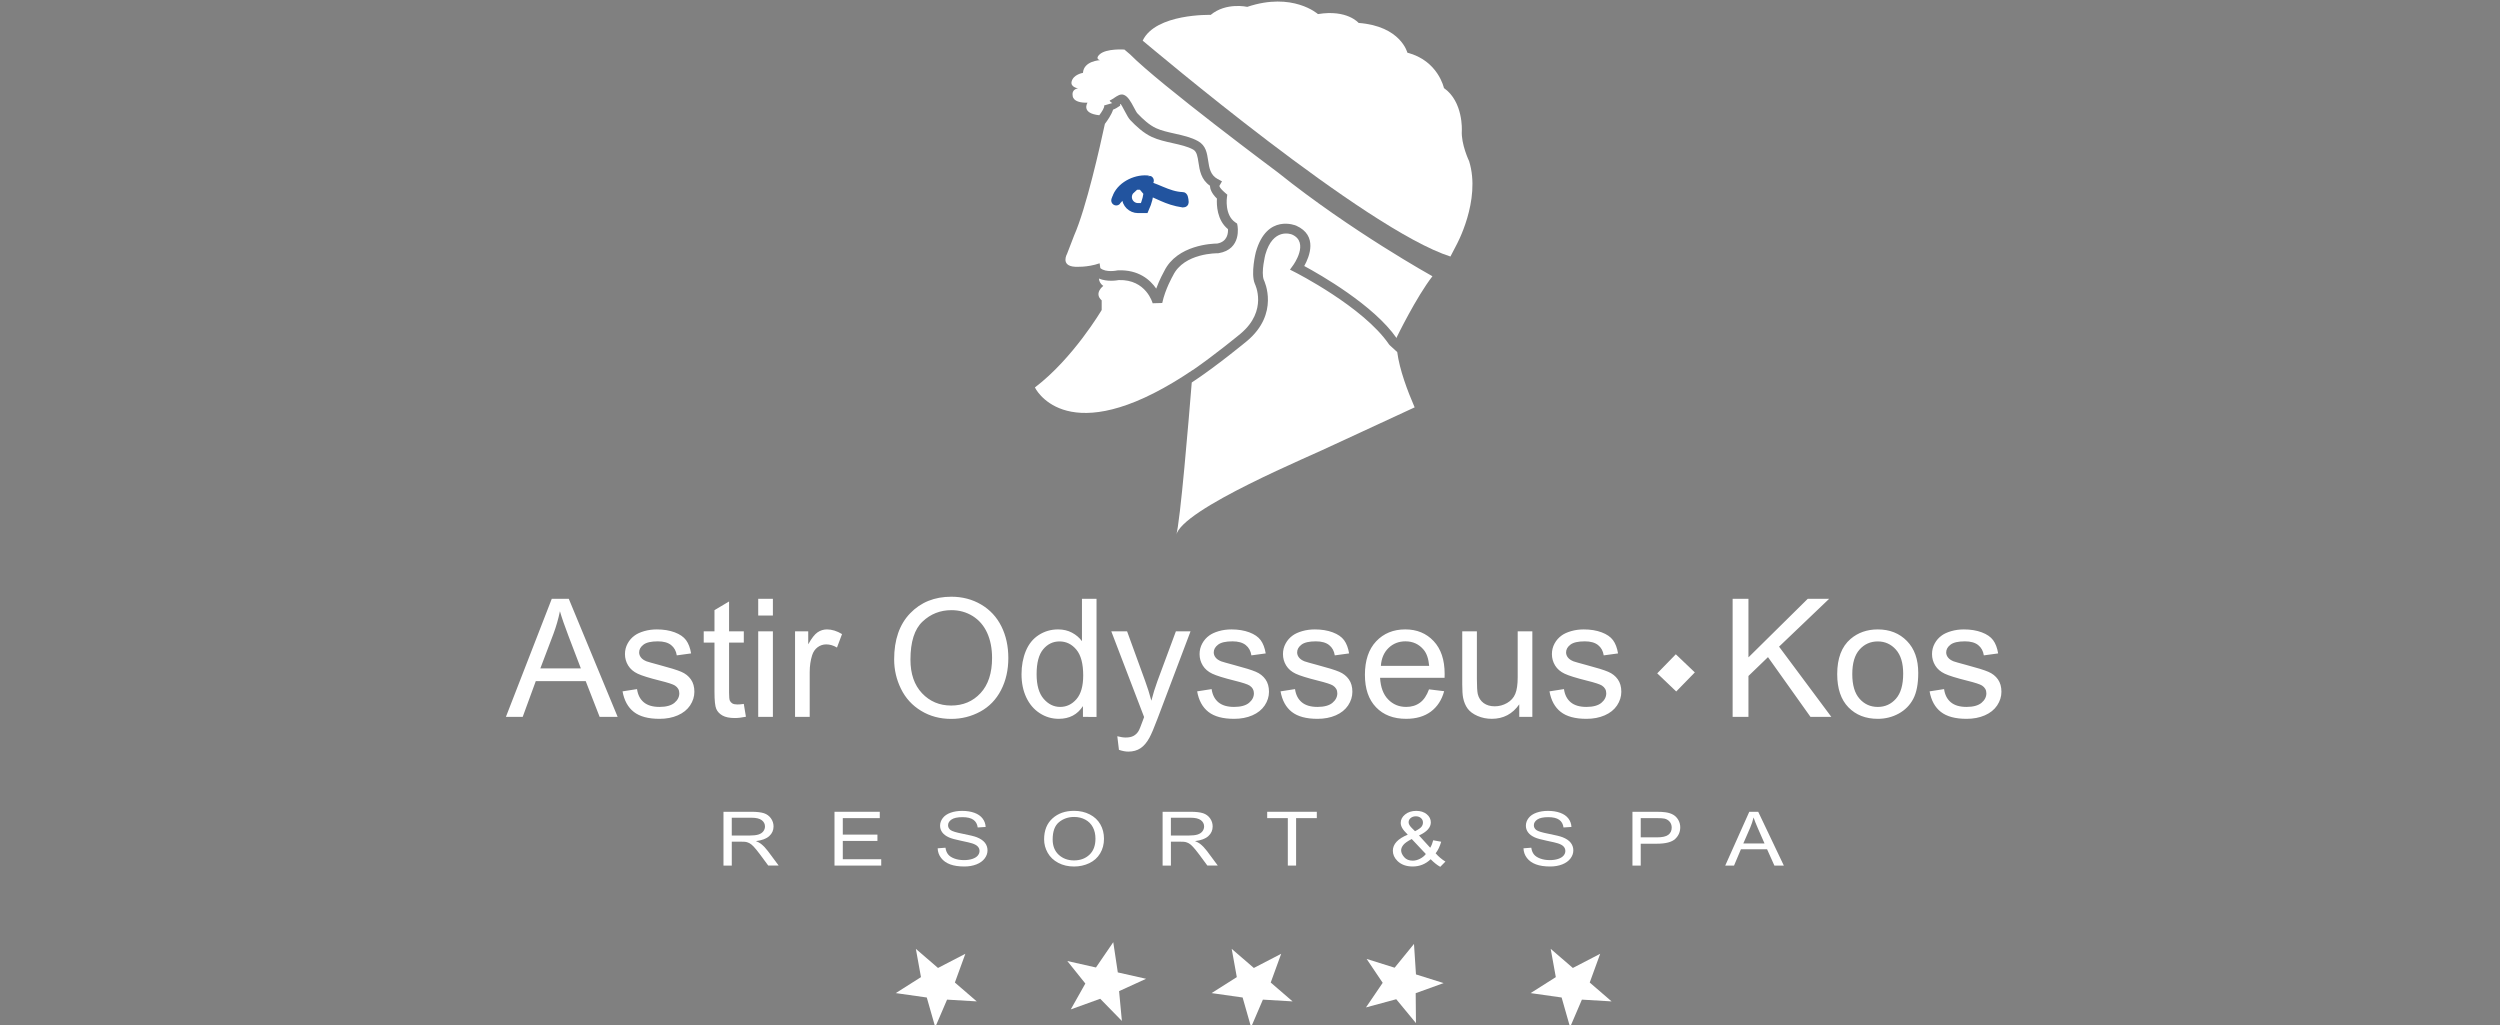 <?xml version="1.0" encoding="utf-8"?>
<!-- Generator: Adobe Illustrator 17.0.0, SVG Export Plug-In . SVG Version: 6.00 Build 0)  -->
<!DOCTYPE svg PUBLIC "-//W3C//DTD SVG 1.1//EN" "http://www.w3.org/Graphics/SVG/1.1/DTD/svg11.dtd">
<svg version="1.1" id="Layer_1" xmlns="http://www.w3.org/2000/svg" xmlns:xlink="http://www.w3.org/1999/xlink" x="0px" y="0px"
	 width="250px" height="102.5px" viewBox="0 0 250 102.5" enable-background="new 0 0 250 102.5" xml:space="preserve">
<rect x="0" y="0" width="250" height="102.5" fill="#808080" stroke="none"/>
<g>
	<path fill="#FFFFFF" d="M73.176,83.553h1.781c0.378,0,0.675-0.034,0.888-0.101c0.214-0.068,0.376-0.175,0.487-0.323
		c0.111-0.148,0.166-0.308,0.166-0.482c0-0.254-0.106-0.463-0.322-0.628c-0.214-0.164-0.554-0.246-1.019-0.246h-1.981V83.553z
		 M72.348,86.558v-5.38h2.776c0.558,0,0.983,0.049,1.273,0.145c0.29,0.097,0.522,0.267,0.697,0.511
		c0.173,0.245,0.26,0.516,0.26,0.812c0,0.382-0.143,0.703-0.432,0.964c-0.287,0.262-0.732,0.428-1.332,0.5
		c0.22,0.09,0.386,0.179,0.5,0.268c0.242,0.19,0.471,0.43,0.688,0.715l1.089,1.464h-1.042l-0.828-1.12
		c-0.242-0.322-0.442-0.57-0.599-0.74c-0.156-0.172-0.296-0.292-0.42-0.359c-0.124-0.069-0.249-0.116-0.377-0.144
		c-0.095-0.016-0.248-0.025-0.462-0.025h-0.961v2.389L72.348,86.558L72.348,86.558z"/>
	<polygon fill="#FFFFFF" points="83.45,86.558 83.45,81.178 87.977,81.178 87.977,81.813 84.279,81.813 84.279,83.461 
		87.743,83.461 87.743,84.092 84.279,84.092 84.279,85.923 88.123,85.923 88.123,86.558 	"/>
	<path fill="#FFFFFF" d="M93.767,84.83l0.781-0.059c0.036,0.269,0.122,0.49,0.258,0.663c0.136,0.173,0.346,0.312,0.63,0.418
		s0.605,0.159,0.961,0.159c0.317,0,0.595-0.04,0.837-0.12c0.242-0.082,0.423-0.192,0.541-0.332c0.118-0.142,0.178-0.294,0.178-0.461
		c0-0.169-0.057-0.316-0.172-0.442c-0.114-0.126-0.302-0.232-0.563-0.317c-0.169-0.056-0.539-0.144-1.115-0.263
		c-0.574-0.119-0.978-0.23-1.208-0.336c-0.299-0.134-0.522-0.302-0.669-0.501c-0.146-0.199-0.219-0.422-0.219-0.67
		c0-0.271,0.089-0.525,0.268-0.76c0.179-0.237,0.442-0.416,0.786-0.538c0.346-0.122,0.728-0.183,1.149-0.183
		c0.465,0,0.873,0.064,1.229,0.193c0.354,0.128,0.627,0.317,0.818,0.566c0.189,0.249,0.293,0.532,0.308,0.848l-0.794,0.052
		c-0.044-0.34-0.188-0.598-0.434-0.77c-0.246-0.174-0.609-0.261-1.091-0.261c-0.501,0-0.866,0.079-1.096,0.237
		c-0.229,0.158-0.344,0.348-0.344,0.57c0,0.194,0.082,0.353,0.244,0.477c0.16,0.125,0.576,0.253,1.249,0.383
		c0.673,0.131,1.136,0.245,1.386,0.343c0.365,0.145,0.634,0.328,0.808,0.549c0.173,0.222,0.259,0.477,0.259,0.765
		c0,0.287-0.095,0.556-0.286,0.809s-0.465,0.45-0.822,0.591c-0.357,0.14-0.76,0.21-1.206,0.21c-0.567,0-1.042-0.07-1.424-0.213
		c-0.383-0.142-0.684-0.355-0.902-0.64C93.892,85.512,93.777,85.189,93.767,84.83"/>
	<path fill="#FFFFFF" d="M105.266,83.949c0,0.649,0.203,1.158,0.608,1.532c0.407,0.373,0.916,0.56,1.528,0.56
		c0.624,0,1.137-0.188,1.539-0.565s0.605-0.912,0.605-1.605c0-0.437-0.087-0.819-0.259-1.146c-0.172-0.327-0.424-0.58-0.755-0.76
		c-0.332-0.179-0.704-0.269-1.117-0.269c-0.587,0-1.092,0.173-1.515,0.52C105.477,82.561,105.266,83.14,105.266,83.949
		 M104.411,83.938c0-0.893,0.278-1.592,0.837-2.097c0.558-0.505,1.279-0.758,2.162-0.758c0.577,0,1.099,0.119,1.563,0.356
		c0.464,0.238,0.818,0.569,1.061,0.994c0.244,0.423,0.365,0.906,0.365,1.443c0,0.546-0.127,1.035-0.384,1.464
		c-0.257,0.431-0.62,0.757-1.089,0.979c-0.471,0.222-0.977,0.332-1.52,0.332c-0.591,0-1.117-0.121-1.58-0.367
		c-0.465-0.244-0.816-0.579-1.055-1.002C104.531,84.859,104.411,84.41,104.411,83.938z"/>
	<path fill="#FFFFFF" d="M117.089,83.553h1.781c0.378,0,0.675-0.034,0.888-0.101c0.214-0.068,0.376-0.175,0.487-0.323
		c0.111-0.148,0.166-0.308,0.166-0.482c0-0.254-0.106-0.463-0.322-0.628c-0.214-0.164-0.554-0.246-1.019-0.246h-1.981V83.553z
		 M116.261,86.558v-5.38h2.776c0.558,0,0.983,0.049,1.273,0.145c0.29,0.097,0.522,0.267,0.697,0.511
		c0.173,0.245,0.259,0.516,0.259,0.812c0,0.382-0.143,0.703-0.431,0.964c-0.287,0.262-0.732,0.428-1.333,0.5
		c0.22,0.09,0.386,0.179,0.5,0.268c0.242,0.19,0.471,0.43,0.688,0.715l1.089,1.464h-1.042l-0.828-1.12
		c-0.242-0.322-0.442-0.57-0.599-0.74c-0.156-0.172-0.296-0.292-0.42-0.359c-0.124-0.069-0.249-0.116-0.377-0.144
		c-0.095-0.016-0.248-0.025-0.462-0.025h-0.961v2.389L116.261,86.558L116.261,86.558z"/>
	<polygon fill="#FFFFFF" points="128.782,86.558 128.782,81.813 126.719,81.813 126.719,81.178 131.681,81.178 131.681,81.813 
		129.61,81.813 129.61,86.558 	"/>
	<path fill="#FFFFFF" d="M142.584,85.402l-1.41-1.5c-0.415,0.213-0.697,0.411-0.841,0.592c-0.146,0.183-0.219,0.363-0.219,0.541
		c0,0.218,0.102,0.445,0.303,0.679c0.203,0.235,0.488,0.352,0.859,0.352c0.23,0,0.47-0.061,0.716-0.185
		C142.238,85.758,142.435,85.598,142.584,85.402 M141.502,83.12c0.334-0.169,0.55-0.317,0.647-0.445
		c0.099-0.127,0.147-0.267,0.147-0.422c0-0.183-0.067-0.333-0.203-0.448c-0.136-0.116-0.303-0.175-0.506-0.175
		c-0.209,0-0.381,0.058-0.519,0.173c-0.139,0.115-0.207,0.256-0.207,0.422c0,0.083,0.025,0.17,0.074,0.263
		c0.049,0.091,0.125,0.188,0.224,0.29L141.502,83.12z M143.066,85.923c-0.254,0.243-0.531,0.425-0.83,0.545
		c-0.299,0.121-0.623,0.181-0.97,0.181c-0.64,0-1.149-0.185-1.525-0.557c-0.305-0.303-0.456-0.643-0.456-1.017
		c0-0.332,0.124-0.632,0.373-0.901c0.249-0.268,0.621-0.504,1.117-0.706c-0.281-0.278-0.469-0.505-0.563-0.679
		c-0.095-0.173-0.141-0.341-0.141-0.502c0-0.323,0.147-0.604,0.442-0.843c0.295-0.238,0.666-0.357,1.112-0.357
		c0.427,0,0.777,0.113,1.05,0.337c0.271,0.226,0.407,0.496,0.407,0.812c0,0.511-0.394,0.948-1.183,1.31l1.122,1.229
		c0.128-0.215,0.229-0.465,0.299-0.748l0.799,0.147c-0.137,0.47-0.321,0.856-0.556,1.158c0.289,0.328,0.614,0.604,0.978,0.827
		l-0.516,0.525C143.716,86.512,143.396,86.259,143.066,85.923z"/>
	<path fill="#FFFFFF" d="M152.349,84.83l0.781-0.059c0.036,0.269,0.123,0.49,0.258,0.663c0.136,0.173,0.345,0.312,0.63,0.418
		s0.605,0.159,0.961,0.159c0.316,0,0.595-0.04,0.837-0.12c0.242-0.082,0.423-0.192,0.541-0.332c0.118-0.142,0.178-0.294,0.178-0.461
		c0-0.169-0.057-0.316-0.172-0.442c-0.114-0.126-0.302-0.232-0.563-0.317c-0.169-0.056-0.539-0.144-1.115-0.263
		c-0.574-0.119-0.978-0.23-1.209-0.336c-0.299-0.134-0.522-0.302-0.669-0.501c-0.146-0.199-0.219-0.422-0.219-0.67
		c0-0.271,0.089-0.525,0.268-0.76c0.18-0.237,0.442-0.416,0.786-0.538c0.346-0.122,0.728-0.183,1.149-0.183
		c0.465,0,0.873,0.064,1.229,0.193c0.354,0.128,0.627,0.317,0.818,0.566c0.189,0.249,0.293,0.532,0.307,0.848l-0.794,0.052
		c-0.044-0.34-0.188-0.598-0.434-0.77c-0.247-0.174-0.61-0.261-1.091-0.261c-0.501,0-0.866,0.079-1.096,0.237
		c-0.229,0.158-0.344,0.348-0.344,0.57c0,0.194,0.082,0.353,0.244,0.477c0.16,0.125,0.576,0.253,1.249,0.383
		c0.674,0.131,1.136,0.245,1.387,0.343c0.364,0.145,0.634,0.328,0.807,0.549c0.173,0.222,0.26,0.477,0.26,0.765
		c0,0.287-0.095,0.556-0.286,0.809s-0.465,0.45-0.822,0.591c-0.357,0.14-0.76,0.21-1.206,0.21c-0.567,0-1.042-0.07-1.425-0.213
		c-0.383-0.142-0.684-0.355-0.902-0.64C152.474,85.512,152.359,85.189,152.349,84.83"/>
	<path fill="#FFFFFF" d="M164.073,83.736h1.62c0.535,0,0.916-0.085,1.14-0.256c0.224-0.172,0.337-0.412,0.337-0.723
		c0-0.226-0.066-0.418-0.198-0.579c-0.133-0.16-0.306-0.265-0.524-0.317c-0.14-0.031-0.396-0.048-0.773-0.048h-1.602V83.736z
		 M163.245,86.558v-5.38h2.362c0.416,0,0.733,0.017,0.952,0.051c0.308,0.044,0.566,0.128,0.774,0.252
		c0.207,0.123,0.375,0.297,0.502,0.519c0.127,0.223,0.189,0.467,0.189,0.734c0,0.457-0.169,0.846-0.507,1.162
		c-0.34,0.316-0.952,0.475-1.837,0.475h-1.607v2.187H163.245z"/>
	<path fill="#FFFFFF" d="M174.33,84.349h2.124l-0.655-1.49c-0.198-0.452-0.347-0.824-0.443-1.116
		c-0.08,0.346-0.193,0.688-0.338,1.028L174.33,84.349z M172.523,86.558l2.406-5.38h0.892l2.563,5.38h-0.945l-0.73-1.629h-2.618
		l-0.687,1.629H172.523z"/>
</g>
<polygon fill="#FFFFFF" points="92.097,97.712 91.585,94.885 93.8,96.796 96.535,95.378 95.488,98.253 97.675,100.139 
	94.706,99.963 93.525,102.719 92.678,99.75 89.574,99.31 "/>
<polygon fill="#FFFFFF" points="108.534,98.353 106.73,96.101 109.596,96.748 111.326,94.218 111.78,97.241 114.609,97.879 
	111.909,99.114 112.188,102.094 110.021,99.876 107.076,100.941 "/>
<polygon fill="#FFFFFF" points="123.681,97.712 123.169,94.885 125.385,96.796 128.119,95.378 127.072,98.253 129.259,100.139 
	126.29,99.963 125.109,102.719 124.262,99.75 121.157,99.31 "/>
<polygon fill="#FFFFFF" points="138.269,98.282 136.66,95.891 139.462,96.771 141.399,94.392 141.597,97.441 144.363,98.309 
	141.569,99.318 141.596,102.311 139.624,99.922 136.598,100.742 "/>
<polygon fill="#FFFFFF" points="155.581,97.712 155.069,94.885 157.285,96.796 160.019,95.378 158.973,98.253 161.159,100.139 
	158.19,99.963 157.009,102.719 156.162,99.75 153.058,99.31 "/>
<polygon fill="#FFFFFF" points="165.722,67.335 167.581,65.428 169.482,67.241 167.622,69.148 "/>
<path fill="#FFFFFF" d="M192.959,69.136l1.449-0.226c0.08,0.575,0.308,1.015,0.681,1.323c0.37,0.305,0.89,0.459,1.56,0.459
	c0.673,0,1.173-0.138,1.499-0.407c0.325-0.272,0.489-0.591,0.489-0.954c0-0.33-0.145-0.586-0.434-0.775
	c-0.2-0.129-0.701-0.292-1.499-0.49c-1.073-0.269-1.821-0.5-2.235-0.698c-0.414-0.195-0.731-0.467-0.945-0.814
	c-0.214-0.346-0.322-0.729-0.322-1.146c0-0.382,0.089-0.734,0.267-1.059c0.175-0.327,0.417-0.597,0.72-0.811
	c0.228-0.165,0.54-0.308,0.931-0.423c0.395-0.115,0.817-0.173,1.268-0.173c0.678,0,1.273,0.099,1.787,0.291s0.892,0.454,1.137,0.784
	c0.245,0.333,0.412,0.773,0.503,1.325l-1.432,0.195c-0.067-0.44-0.256-0.784-0.567-1.031s-0.753-0.371-1.323-0.371
	c-0.673,0-1.154,0.11-1.44,0.33c-0.289,0.22-0.434,0.478-0.434,0.773c0,0.19,0.061,0.357,0.181,0.509
	c0.119,0.157,0.306,0.283,0.561,0.388c0.147,0.052,0.578,0.176,1.296,0.368c1.037,0.275,1.76,0.498,2.168,0.674
	c0.412,0.173,0.734,0.429,0.968,0.761c0.234,0.333,0.35,0.745,0.35,1.24c0,0.484-0.145,0.938-0.428,1.367
	c-0.286,0.426-0.698,0.756-1.234,0.99s-1.145,0.349-1.823,0.349c-1.126,0-1.982-0.231-2.572-0.693
	C193.496,70.728,193.12,70.043,192.959,69.136 M185.228,67.412c0,1.097,0.242,1.916,0.726,2.461c0.483,0.547,1.092,0.82,1.823,0.82
	c0.729,0,1.335-0.275,1.818-0.822c0.481-0.547,0.723-1.383,0.723-2.505c0-1.059-0.242-1.861-0.729-2.406
	c-0.486-0.544-1.09-0.817-1.813-0.817c-0.731,0-1.34,0.272-1.823,0.814C185.47,65.498,185.228,66.318,185.228,67.412z
	 M183.721,67.412c0-1.584,0.445-2.758,1.337-3.519c0.742-0.632,1.648-0.951,2.719-0.951c1.19,0,2.163,0.385,2.916,1.158
	c0.756,0.77,1.131,1.834,1.131,3.192c0,1.102-0.167,1.968-0.5,2.598c-0.334,0.632-0.82,1.122-1.457,1.471
	c-0.639,0.349-1.335,0.522-2.091,0.522c-1.209,0-2.188-0.382-2.936-1.152C184.094,69.964,183.721,68.858,183.721,67.412z
	 M173.263,71.69V59.881h1.582v5.856l5.93-5.856h2.14l-5.009,4.784l5.229,7.025h-2.085l-4.251-5.977l-1.954,1.886v4.091
	C174.845,71.69,173.263,71.69,173.263,71.69z M154.948,69.136l1.449-0.226c0.081,0.575,0.308,1.015,0.681,1.323
	c0.37,0.305,0.89,0.459,1.56,0.459c0.673,0,1.173-0.138,1.499-0.407c0.325-0.272,0.489-0.591,0.489-0.954
	c0-0.33-0.145-0.586-0.434-0.775c-0.2-0.129-0.701-0.292-1.499-0.49c-1.073-0.269-1.821-0.5-2.235-0.698
	c-0.414-0.195-0.731-0.467-0.945-0.814c-0.214-0.346-0.322-0.729-0.322-1.146c0-0.382,0.089-0.734,0.267-1.059
	c0.175-0.327,0.417-0.597,0.72-0.811c0.228-0.165,0.54-0.308,0.931-0.423c0.395-0.115,0.817-0.173,1.268-0.173
	c0.678,0,1.273,0.099,1.787,0.291s0.892,0.454,1.137,0.784c0.245,0.333,0.412,0.773,0.503,1.325l-1.432,0.195
	c-0.067-0.44-0.256-0.784-0.567-1.031c-0.312-0.247-0.753-0.371-1.323-0.371c-0.673,0-1.154,0.11-1.44,0.33
	c-0.289,0.22-0.434,0.478-0.434,0.773c0,0.19,0.061,0.357,0.181,0.509c0.119,0.157,0.306,0.283,0.562,0.388
	c0.147,0.052,0.578,0.176,1.295,0.368c1.037,0.275,1.76,0.498,2.168,0.674c0.412,0.173,0.734,0.429,0.968,0.761
	c0.234,0.333,0.35,0.745,0.35,1.24c0,0.484-0.145,0.938-0.428,1.367c-0.286,0.426-0.698,0.756-1.234,0.99
	c-0.537,0.234-1.146,0.349-1.824,0.349c-1.126,0-1.982-0.231-2.572-0.693C155.485,70.728,155.109,70.043,154.948,69.136z
	 M151.926,71.69v-1.257c-0.675,0.968-1.59,1.449-2.747,1.449c-0.509,0-0.987-0.096-1.429-0.289s-0.77-0.437-0.984-0.729
	c-0.217-0.294-0.367-0.652-0.453-1.075c-0.058-0.286-0.089-0.737-0.089-1.356v-5.298h1.465v4.743c0,0.759,0.031,1.268,0.089,1.531
	c0.094,0.382,0.289,0.679,0.586,0.899c0.301,0.217,0.67,0.324,1.109,0.324s0.851-0.11,1.237-0.333s0.659-0.528,0.817-0.91
	c0.161-0.385,0.242-0.943,0.242-1.672v-4.583h1.465v8.554h-1.308V71.69z M138.088,66.59h4.829c-0.064-0.718-0.25-1.259-0.553-1.617
	c-0.467-0.558-1.073-0.839-1.815-0.839c-0.673,0-1.24,0.223-1.699,0.668C138.391,65.248,138.137,65.845,138.088,66.59z
	 M142.9,68.935l1.515,0.184c-0.239,0.877-0.681,1.556-1.326,2.04c-0.648,0.481-1.473,0.723-2.477,0.723
	c-1.265,0-2.268-0.385-3.008-1.155c-0.742-0.77-1.112-1.851-1.112-3.242c0-1.441,0.375-2.557,1.123-3.352
	c0.75-0.794,1.721-1.193,2.916-1.193c1.157,0,2.102,0.39,2.833,1.169c0.734,0.778,1.101,1.875,1.101,3.286
	c0,0.088-0.003,0.217-0.008,0.388h-6.45c0.053,0.94,0.322,1.661,0.806,2.158c0.484,0.501,1.084,0.751,1.807,0.751
	c0.537,0,0.995-0.14,1.376-0.421C142.377,69.994,142.677,69.548,142.9,68.935z M128.054,69.136l1.449-0.226
	c0.08,0.575,0.308,1.015,0.681,1.323c0.37,0.305,0.89,0.459,1.56,0.459c0.673,0,1.173-0.138,1.498-0.407
	c0.325-0.272,0.49-0.591,0.49-0.954c0-0.33-0.145-0.586-0.434-0.775c-0.2-0.129-0.701-0.292-1.499-0.49
	c-1.073-0.269-1.821-0.5-2.235-0.698c-0.414-0.195-0.731-0.467-0.945-0.814c-0.214-0.346-0.322-0.729-0.322-1.146
	c0-0.382,0.089-0.734,0.267-1.059c0.175-0.327,0.417-0.597,0.72-0.811c0.228-0.165,0.54-0.308,0.931-0.423
	c0.395-0.115,0.817-0.173,1.268-0.173c0.678,0,1.273,0.099,1.787,0.291s0.892,0.454,1.137,0.784
	c0.244,0.333,0.412,0.773,0.503,1.325l-1.432,0.195c-0.067-0.44-0.256-0.784-0.567-1.031c-0.312-0.247-0.753-0.371-1.323-0.371
	c-0.673,0-1.154,0.11-1.44,0.33c-0.289,0.22-0.434,0.478-0.434,0.773c0,0.19,0.061,0.357,0.181,0.509
	c0.119,0.157,0.306,0.283,0.561,0.388c0.147,0.052,0.578,0.176,1.296,0.368c1.037,0.275,1.76,0.498,2.168,0.674
	c0.412,0.173,0.734,0.429,0.968,0.761c0.234,0.333,0.35,0.745,0.35,1.24c0,0.484-0.145,0.938-0.428,1.367
	c-0.286,0.426-0.698,0.756-1.234,0.99c-0.537,0.234-1.146,0.349-1.824,0.349c-1.126,0-1.982-0.231-2.572-0.693
	C128.591,70.728,128.216,70.043,128.054,69.136z M119.715,69.136l1.448-0.226c0.081,0.575,0.309,1.015,0.681,1.323
	c0.37,0.305,0.89,0.459,1.56,0.459c0.673,0,1.173-0.138,1.498-0.407c0.325-0.272,0.489-0.591,0.489-0.954
	c0-0.33-0.144-0.586-0.434-0.775c-0.2-0.129-0.701-0.292-1.498-0.49c-1.073-0.269-1.821-0.5-2.235-0.698
	c-0.414-0.195-0.731-0.467-0.945-0.814c-0.214-0.346-0.322-0.729-0.322-1.146c0-0.382,0.089-0.734,0.267-1.059
	c0.175-0.327,0.417-0.597,0.72-0.811c0.228-0.165,0.539-0.308,0.931-0.423c0.395-0.115,0.817-0.173,1.268-0.173
	c0.678,0,1.273,0.099,1.788,0.291c0.514,0.192,0.892,0.454,1.137,0.784c0.244,0.333,0.411,0.773,0.503,1.325l-1.432,0.195
	c-0.067-0.44-0.256-0.784-0.567-1.031c-0.311-0.247-0.753-0.371-1.323-0.371c-0.673,0-1.154,0.11-1.44,0.33
	c-0.289,0.22-0.434,0.478-0.434,0.773c0,0.19,0.061,0.357,0.181,0.509c0.12,0.157,0.306,0.283,0.562,0.388
	c0.147,0.052,0.578,0.176,1.295,0.368c1.037,0.275,1.76,0.498,2.168,0.674c0.412,0.173,0.734,0.429,0.968,0.761
	c0.234,0.333,0.35,0.745,0.35,1.24c0,0.484-0.144,0.938-0.428,1.367c-0.286,0.426-0.698,0.756-1.234,0.99
	c-0.537,0.234-1.145,0.349-1.824,0.349c-1.126,0-1.982-0.231-2.571-0.693C120.251,70.728,119.876,70.043,119.715,69.136z
	 M111.894,74.984l-0.164-1.361c0.323,0.085,0.601,0.129,0.84,0.129c0.325,0,0.587-0.055,0.781-0.162
	c0.197-0.107,0.356-0.256,0.481-0.451c0.095-0.143,0.242-0.503,0.448-1.078c0.028-0.083,0.072-0.198,0.131-0.355l-3.28-8.57h1.579
	l1.802,4.952c0.231,0.629,0.442,1.289,0.625,1.982c0.17-0.665,0.37-1.314,0.603-1.95l1.849-4.985h1.465l-3.289,8.7
	c-0.353,0.94-0.628,1.586-0.823,1.941c-0.261,0.478-0.559,0.828-0.895,1.05c-0.339,0.223-0.739,0.335-1.207,0.335
	C112.556,75.163,112.242,75.102,111.894,74.984z M103.66,67.42c0,1.097,0.234,1.916,0.701,2.458
	c0.467,0.541,1.017,0.814,1.654,0.814c0.64,0,1.184-0.261,1.632-0.778c0.448-0.517,0.673-1.309,0.673-2.373
	c0-1.171-0.228-2.029-0.684-2.576c-0.456-0.55-1.017-0.822-1.687-0.822c-0.65,0-1.195,0.264-1.632,0.789
	C103.88,65.457,103.66,66.287,103.66,67.42z M108.294,71.69v-1.081c-0.548,0.85-1.354,1.273-2.419,1.273
	c-0.69,0-1.323-0.187-1.902-0.564c-0.578-0.374-1.026-0.899-1.345-1.575c-0.317-0.674-0.476-1.446-0.476-2.323
	c0-0.853,0.145-1.628,0.431-2.323c0.289-0.696,0.72-1.229,1.296-1.598c0.575-0.371,1.22-0.558,1.932-0.558
	c0.52,0,0.984,0.11,1.39,0.327c0.409,0.217,0.74,0.5,0.995,0.849V59.88h1.457v11.81H108.294z M91.045,65.963
	c0,1.424,0.386,2.543,1.159,3.362c0.776,0.82,1.746,1.229,2.913,1.229c1.19,0,2.168-0.412,2.936-1.24
	c0.767-0.828,1.154-2.002,1.154-3.522c0-0.959-0.167-1.798-0.495-2.516s-0.809-1.273-1.44-1.669
	c-0.634-0.393-1.343-0.591-2.129-0.591c-1.12,0-2.082,0.379-2.888,1.141C91.447,62.916,91.045,64.187,91.045,65.963z M89.415,65.938
	c0-1.96,0.531-3.495,1.596-4.603s2.438-1.663,4.123-1.663c1.101,0,2.096,0.261,2.98,0.781c0.884,0.522,1.56,1.248,2.024,2.18
	c0.464,0.929,0.695,1.988,0.695,3.167c0,1.199-0.242,2.271-0.731,3.214c-0.489,0.946-1.182,1.661-2.077,2.147
	c-0.898,0.487-1.863,0.729-2.9,0.729c-1.126,0-2.129-0.267-3.013-0.806c-0.887-0.536-1.557-1.27-2.013-2.199
	C89.643,67.959,89.415,66.975,89.415,65.938z M79.505,71.69v-8.554h1.318v1.295c0.336-0.605,0.648-1.006,0.934-1.199
	c0.284-0.192,0.598-0.291,0.94-0.291c0.495,0,0.995,0.157,1.507,0.467l-0.506,1.347c-0.356-0.212-0.714-0.316-1.073-0.316
	c-0.323,0-0.609,0.096-0.865,0.286c-0.256,0.192-0.436,0.456-0.545,0.795c-0.164,0.514-0.245,1.078-0.245,1.691v4.479H79.505z
	 M75.821,71.69v-8.554h1.468v8.554H75.821z M75.821,61.55v-1.669h1.468v1.669H75.821z M74.381,70.393l0.211,1.281
	c-0.412,0.085-0.781,0.129-1.106,0.129c-0.534,0-0.945-0.083-1.24-0.251c-0.292-0.165-0.498-0.385-0.617-0.657
	c-0.119-0.269-0.181-0.841-0.181-1.71v-4.922h-1.076v-1.127h1.076v-2.12l1.459-0.869v2.989h1.473v1.127h-1.473v5.001
	c0,0.415,0.025,0.679,0.075,0.797c0.053,0.118,0.136,0.212,0.253,0.283c0.117,0.069,0.283,0.104,0.5,0.104
	C73.9,70.45,74.114,70.431,74.381,70.393z M62.255,69.136l1.448-0.226c0.081,0.575,0.308,1.015,0.681,1.323
	c0.37,0.305,0.89,0.459,1.56,0.459c0.673,0,1.173-0.138,1.498-0.407c0.325-0.272,0.489-0.591,0.489-0.954
	c0-0.33-0.145-0.586-0.434-0.775c-0.2-0.129-0.7-0.292-1.498-0.49c-1.073-0.269-1.821-0.5-2.235-0.698
	c-0.414-0.195-0.731-0.467-0.945-0.814c-0.214-0.346-0.323-0.729-0.323-1.146c0-0.382,0.089-0.734,0.267-1.059
	c0.175-0.327,0.417-0.597,0.72-0.811c0.228-0.165,0.539-0.308,0.931-0.423c0.395-0.115,0.817-0.173,1.268-0.173
	c0.678,0,1.273,0.099,1.788,0.291c0.514,0.192,0.892,0.454,1.137,0.784c0.244,0.333,0.411,0.773,0.503,1.325l-1.432,0.195
	c-0.067-0.44-0.256-0.784-0.567-1.031c-0.311-0.247-0.753-0.371-1.323-0.371c-0.673,0-1.154,0.11-1.44,0.33
	c-0.289,0.22-0.434,0.478-0.434,0.773c0,0.19,0.061,0.357,0.181,0.509c0.12,0.157,0.306,0.283,0.562,0.388
	c0.147,0.052,0.578,0.176,1.295,0.368c1.037,0.275,1.76,0.498,2.168,0.674c0.411,0.173,0.734,0.429,0.968,0.761
	c0.234,0.333,0.35,0.745,0.35,1.24c0,0.484-0.145,0.938-0.428,1.367c-0.286,0.426-0.698,0.756-1.234,0.99s-1.145,0.349-1.824,0.349
	c-1.126,0-1.982-0.231-2.571-0.693C62.791,70.728,62.416,70.043,62.255,69.136z M54.034,66.84h4.051l-1.248-3.269
	c-0.378-0.992-0.662-1.809-0.845-2.45c-0.153,0.759-0.367,1.509-0.645,2.257L54.034,66.84z M50.59,71.69l4.587-11.809h1.701
	l4.887,11.809h-1.801l-1.393-3.577h-4.993l-1.309,3.577H50.59z"/>
<g>
	<path fill="#FFFFFF" d="M111.093,10.347l0.138-0.041c-0.064-0.032-0.139-0.084-0.191-0.135L111.093,10.347z M110.488,12.39
		c-0.481,2.243-1.865,8.412-3.075,11.158l-0.703,1.825c0,0-0.703,1.217,0.791,1.304c0,0,1.23,0.087,2.46-0.347l0.073,0.481
		c0.563,0.478,1.684,0.234,1.687,0.233l0.083-0.01c2.061-0.079,3.212,0.947,3.818,1.828c0.336-0.914,0.732-1.628,0.798-1.745
		c1.296-2.644,4.837-2.759,5.303-2.762c1.035-0.187,1.098-1.063,1.075-1.441c-1.113-0.898-1.143-2.444-1.105-3.055
		c-0.539-0.523-0.687-0.971-0.7-1.287c-0.891-0.623-1.025-1.515-1.149-2.344c-0.082-0.55-0.159-1.06-0.514-1.262
		c-0.55-0.313-1.306-0.482-2.066-0.652c-0.717-0.16-1.439-0.322-2.077-0.616c-0.422-0.195-0.818-0.465-1.184-0.767
		c-0.36-0.297-0.686-0.617-0.978-0.925c-0.172-0.181-0.336-0.49-0.51-0.818c-0.196-0.369-0.409-0.77-0.451-0.783
		c-0.138-0.039,0.033,0.109-0.082,0.186c-0.214,0.143-0.447,0.298-0.671,0.372C111.143,11.477,110.758,12.037,110.488,12.39z
		 M139.662,33.815l0.006-0.081c0,0,1.951-4.019,3.576-6.109c0,0-8.128-4.502-15.442-10.37c0,0-11.866-8.842-14.792-11.816
		l-0.569-0.483c0,0-1.805-0.133-2.477,0.481c-0.508,0.464,0.039,0.58,0.039,0.58s-1.626,0.065-1.707,1.27
		c0,0-0.97,0.148-1.138,0.884c-0.125,0.551,0.656,0.668,0.656,0.668s-0.664,0.039-0.547,0.734c0,0-0.039,0.734,1.485,0.696
		c0,0-0.694,1.061,1.176,1.255c0.27-0.361,0.545-0.79,0.488-0.978l0.677-0.199l-0.053-0.175c-0.063-0.061-0.095-0.118-0.04-0.135
		c0.087-0.026,0.266-0.145,0.431-0.255c0.315-0.21,0.601-0.4,0.907-0.312c0.445,0.129,0.76,0.722,1.049,1.267
		c0.14,0.264,0.272,0.513,0.355,0.6c0.275,0.29,0.575,0.586,0.889,0.845c0.307,0.253,0.634,0.477,0.972,0.634
		c0.538,0.248,1.209,0.398,1.877,0.547c0.832,0.186,1.659,0.371,2.34,0.759c0.771,0.439,0.881,1.173,1,1.964
		c0.102,0.681,0.213,1.421,0.937,1.81l0.442,0.238l-0.249,0.432c0,0-0.104,0.145,0.578,0.729l0.202,0.173l-0.036,0.26
		c0,0.005-0.265,1.774,0.845,2.515l0.17,0.113l0.039,0.2c0.001,0.007,0.47,2.378-1.897,2.765l-0.083,0.006
		c-0.01,0-3.358-0.055-4.465,2.221l-0.015,0.029c-0.002,0.004-0.77,1.334-1.065,2.723l-0.959,0.027
		c-0.002-0.007-0.64-2.402-3.383-2.32c-0.213,0.04-1.177,0.192-1.987-0.152c0.012,0.246,0.118,0.516,0.436,0.736
		c0,0-0.975,0.724-0.163,1.447v0.964c0,0-2.857,4.849-6.678,7.743c0,0,2.86,6.063,13.844-0.508l-0.002-0.004l0.105-0.058
		c0.591-0.356,1.204-0.747,1.843-1.179l-0.001,0.013c2.237-1.541,4.69-3.567,4.788-3.648l-0.001-0.001
		c2.753-2.311,1.43-4.953,1.426-4.961l-0.009-0.023c-0.437-1.032,0.1-3.164,0.102-3.17l0.004-0.011
		c1.101-3.881,4.014-2.635,4.022-2.631l0.012,0.004c2.184,0.978,1.327,3.092,0.802,4.033
		C132.03,27.469,137.363,30.506,139.662,33.815z M141.465,40.736c-0.724-1.676-1.504-3.737-1.742-5.529l-0.755-0.692l-0.073-0.086
		c-2.539-3.731-9.373-7.198-9.393-7.208l-0.505-0.257l0.329-0.458c0.005-0.006,1.642-2.263-0.113-3.049l0.001-0.001
		c-0.155-0.061-1.912-0.685-2.677,1.991l0,0c-0.001,0.005-0.454,1.793-0.155,2.539c0.077,0.16,1.577,3.379-1.684,6.117l-0.004,0.002
		c-0.01,0.009-3.035,2.514-5.519,4.145c-0.293,3.639-1.157,14.028-1.559,15.285c0.503-2.631,13.687-8.023,15.824-9.086
		L141.465,40.736z"/>
	<path fill="#FFFFFF" d="M114.267,4.064c0.871,0.708,22.305,18.881,30.776,21.589l0.569-1.095c0,0,2.52-4.501,1.3-8.44
		c0,0-0.813-1.688-0.731-3.054c0,0,0.163-2.894-1.788-4.26c0,0-0.569-2.733-3.657-3.537c0,0-0.65-2.653-4.876-2.974
		c0,0-1.138-1.367-4.064-0.884c0,0-2.52-2.251-7.071-0.723c0,0-2.113-0.482-3.657,0.804C121.067,1.487,115.567,1.331,114.267,4.064"
		/>
	<path fill="#030303" d="M114.924,19.703c0,0.611-0.5,1.107-1.118,1.107c-0.618,0-1.119-0.495-1.119-1.107
		c0-0.319,0.138-0.607,0.357-0.808c-0.219,0.05-0.428,0.133-0.626,0.26c-0.245,0.225-0.761,0.832-0.793,0.89
		c-0.013,0.023,0.108-0.33,0.138-0.369c0.507-1.155,2.013-1.793,3.119-1.611c0.03,0.004-1.106,0.274-1.734,0.562
		c0.443-0.228,0.945-0.139,0.965-0.137c1.293,0.127,2.602,1.181,4.148,1.216c0.058,0.001,0.137,0.553,0.092,0.547
		c-1.764-0.256-2.501-0.941-3.686-1.254C114.828,19.19,114.924,19.435,114.924,19.703z"/>
	<g>
		<path fill="#FFFFFF" d="M114.828,19.19c0.053,0.282-0.129,1.011-0.404,1.62c0,0,0,0-0.618,0s-1.119-0.495-1.119-1.107
			c0-0.319,0.138-0.607,0.357-0.808c-0.219,0.05-0.428,0.133-0.626,0.26c-0.245,0.225-0.761,0.832-0.793,0.89
			c-0.013,0.023,0.108-0.33,0.138-0.369c0.507-1.155,2.013-1.793,3.119-1.611c0.03,0.004-1.106,0.274-1.734,0.562
			c0.443-0.228,0.945-0.139,0.965-0.137c1.293,0.127,2.602,1.181,4.148,1.216c0.058,0.001,0.137,0.553,0.092,0.547
			c-1.764-0.256-2.501-0.941-3.686-1.254C114.828,19.19,114.828,19.19,114.828,19.19z"/>
		<path fill="none" stroke="#22549F" stroke-miterlimit="10" d="M114.828,19.19c0.053,0.282-0.129,1.011-0.404,1.62c0,0,0,0-0.618,0
			s-1.119-0.495-1.119-1.107c0-0.319,0.138-0.607,0.357-0.808c-0.219,0.05-0.428,0.133-0.626,0.26
			c-0.245,0.225-0.761,0.832-0.793,0.89c-0.013,0.023,0.108-0.33,0.138-0.369c0.507-1.155,2.013-1.793,3.119-1.611
			c0.03,0.004-1.106,0.274-1.734,0.562c0.443-0.228,0.945-0.139,0.965-0.137c1.293,0.127,2.602,1.181,4.148,1.216
			c0.058,0.001,0.137,0.553,0.092,0.547c-1.764-0.256-2.501-0.941-3.686-1.254C114.828,19.19,114.828,19.19,114.828,19.19z"/>
	</g>
</g>
</svg>
